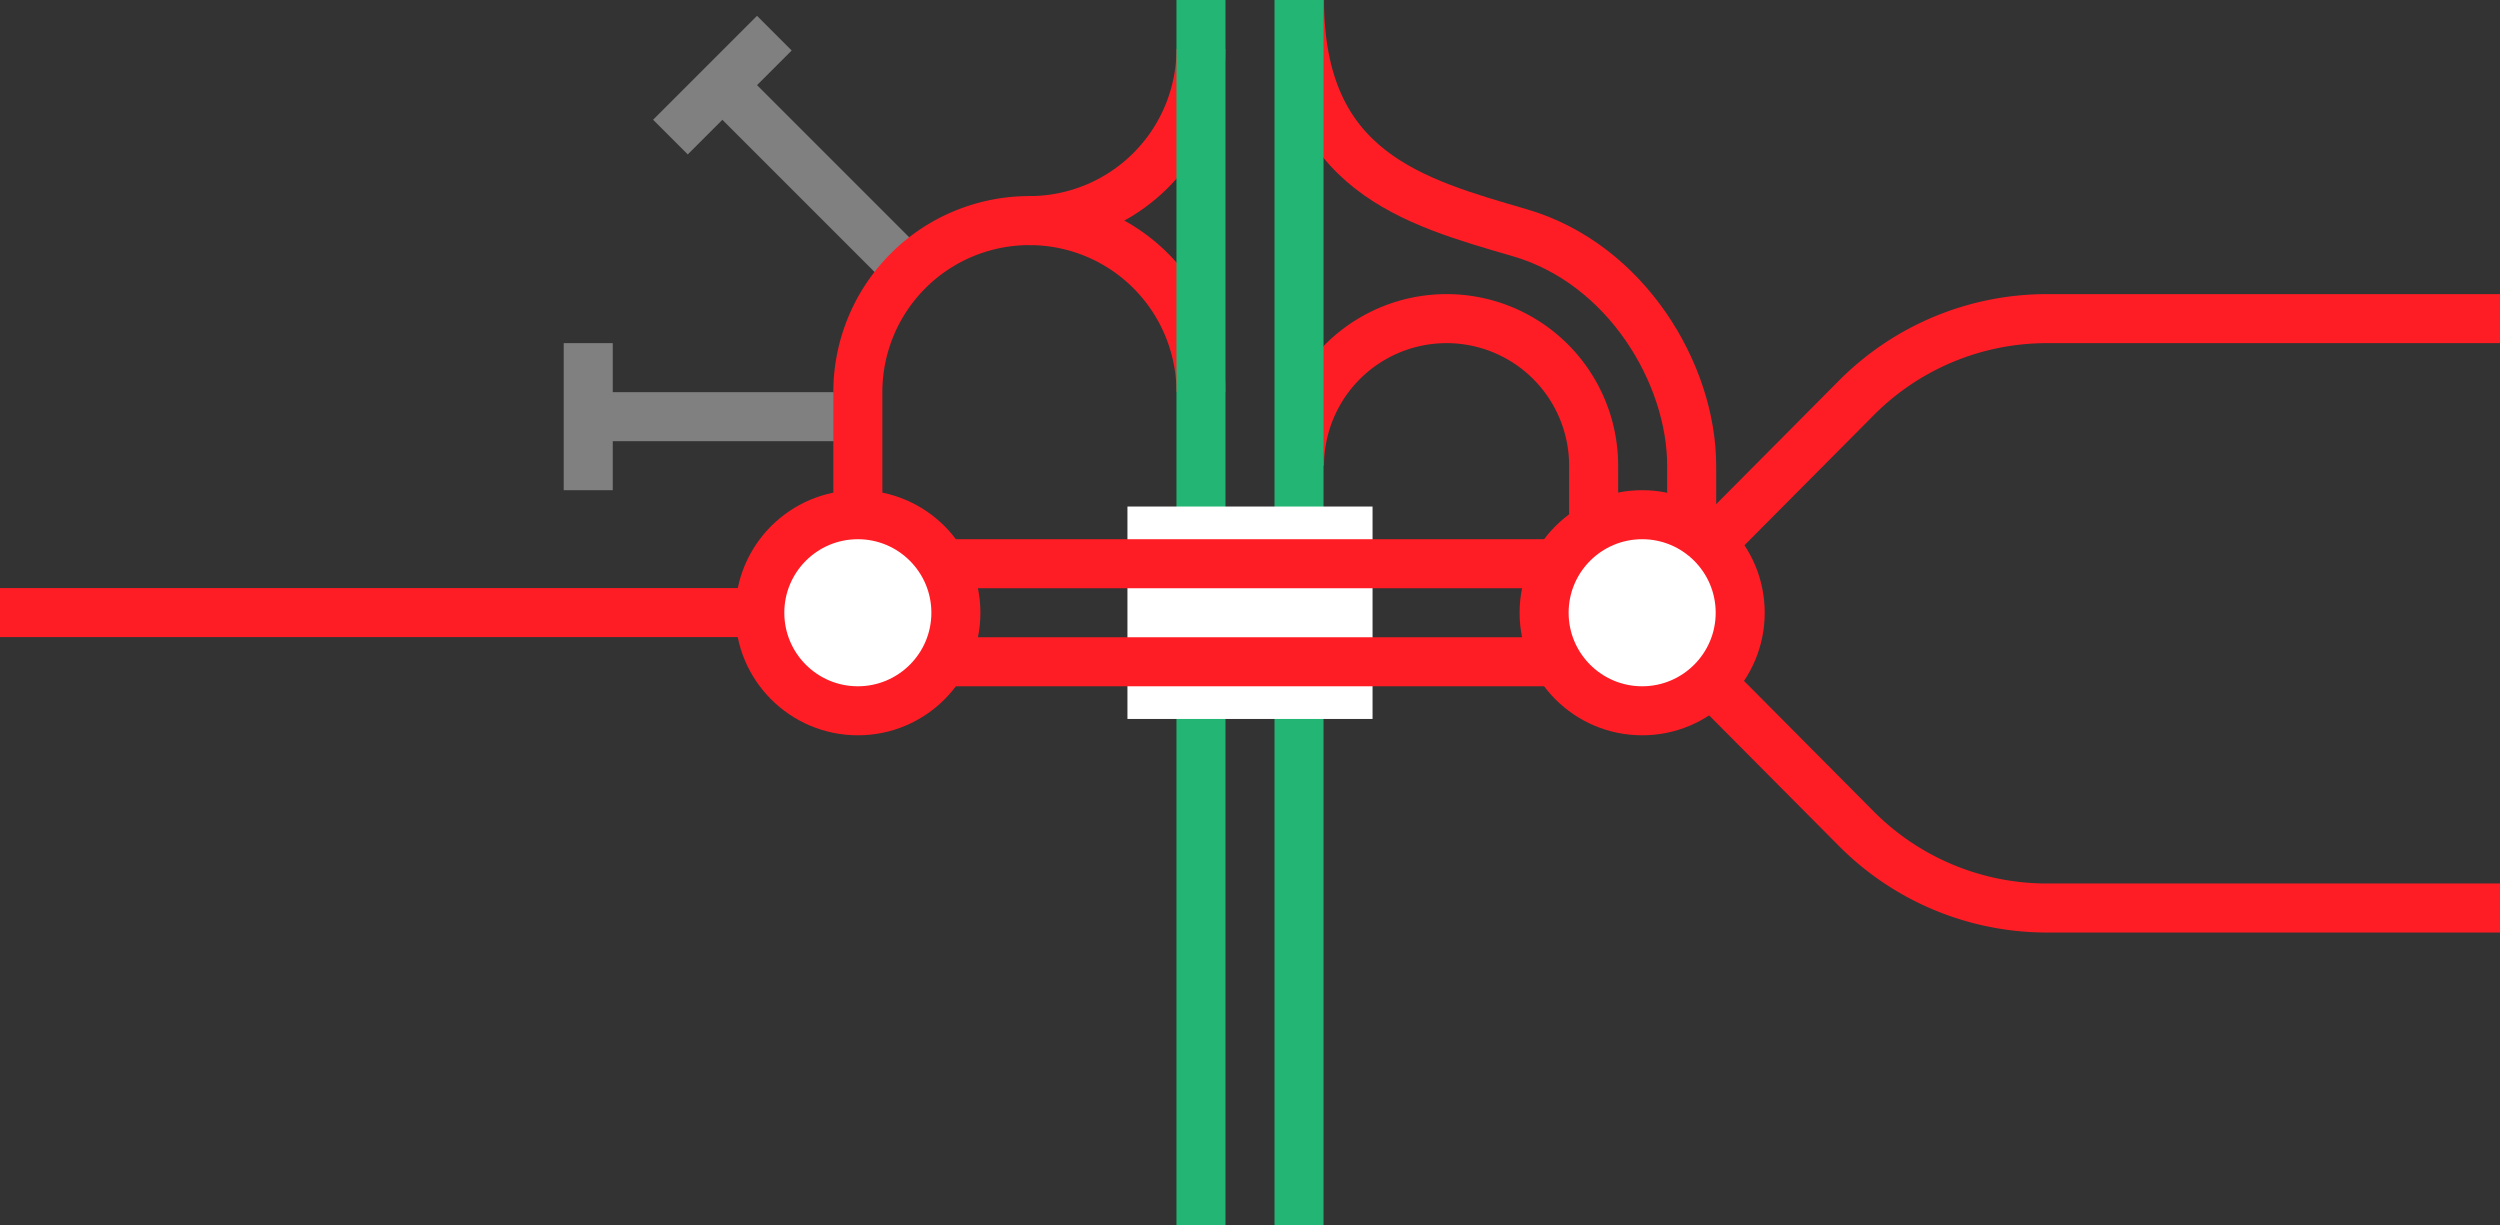 <svg viewBox="0 0 153 75" xmlns="http://www.w3.org/2000/svg"><rect x="0" y="0" width="153" height="75" fill="#333333" stroke="none"/><g fill="none"><path d="m79.53 28.5a9 9 0 0 1 18 0v7.5" stroke="#ff1d25" stroke-miterlimit="10" stroke-width="3"/><path d="m79.53 0c0 10.5 7 12.35 13.5 14.25s10.5 8.63 10.5 14.25v7.5" stroke="#ff1d25" stroke-miterlimit="10" stroke-width="3"/><path d="m52.5 25.5h-16.5" stroke="#808080" stroke-miterlimit="10" stroke-width="3"/><path d="m36 30v-9" stroke="#808080" stroke-miterlimit="10" stroke-width="3"/><path d="m55.88 16.88-11.67-11.67" stroke="#808080" stroke-miterlimit="10" stroke-width="3"/><path d="m41.03 8.39 6.36-6.36" stroke="#808080" stroke-miterlimit="10" stroke-width="3"/><path d="m73.5 24a10.5 10.5 0 0 0 -21 0v12" stroke="#ff1d25" stroke-miterlimit="10" stroke-width="3"/><path d="m63 13.5a10.5 10.5 0 0 0 10.5-10.5" stroke="#ff1d25" stroke-miterlimit="10" stroke-width="3"/><path d="m79.5 0v75" stroke="#22b573" stroke-miterlimit="10" stroke-width="3"/><path d="m73.5 0v75" stroke="#22b573" stroke-miterlimit="10" stroke-width="3"/><path d="m0 35.97h3v3h-3z"/><path d="m150 35.95h3v3h-3z"/><path d="m153 55.57h-27.71a16.44 16.44 0 0 1 -11.62-4.79l-13.17-13.25" stroke="#ff1d25" stroke-miterlimit="10" stroke-width="3"/><path d="m153 19.5h-27.71a16.44 16.44 0 0 0 -11.62 4.79l-13.17 13.25" stroke="#ff1d25" stroke-miterlimit="10" stroke-width="3"/><path d="m69 37.5h15" stroke="#fff" stroke-miterlimit="10" stroke-width="13"/><path d="m57.38 40.5h37.87" stroke="#ff1d25" stroke-miterlimit="10" stroke-width="3"/><path d="m57.38 34.5h37.87" stroke="#ff1d25" stroke-miterlimit="10" stroke-width="3"/></g><path d="m0 37.49h46.88" fill="#fff" stroke="#ff1d25" stroke-miterlimit="10" stroke-width="3"/><circle cx="100.5" cy="37.5" fill="#fff" r="6" stroke="#ff1d25" stroke-miterlimit="10" stroke-width="3"/><circle cx="52.5" cy="37.5" fill="#fff" r="6" stroke="#ff1d25" stroke-miterlimit="10" stroke-width="3"/></svg>